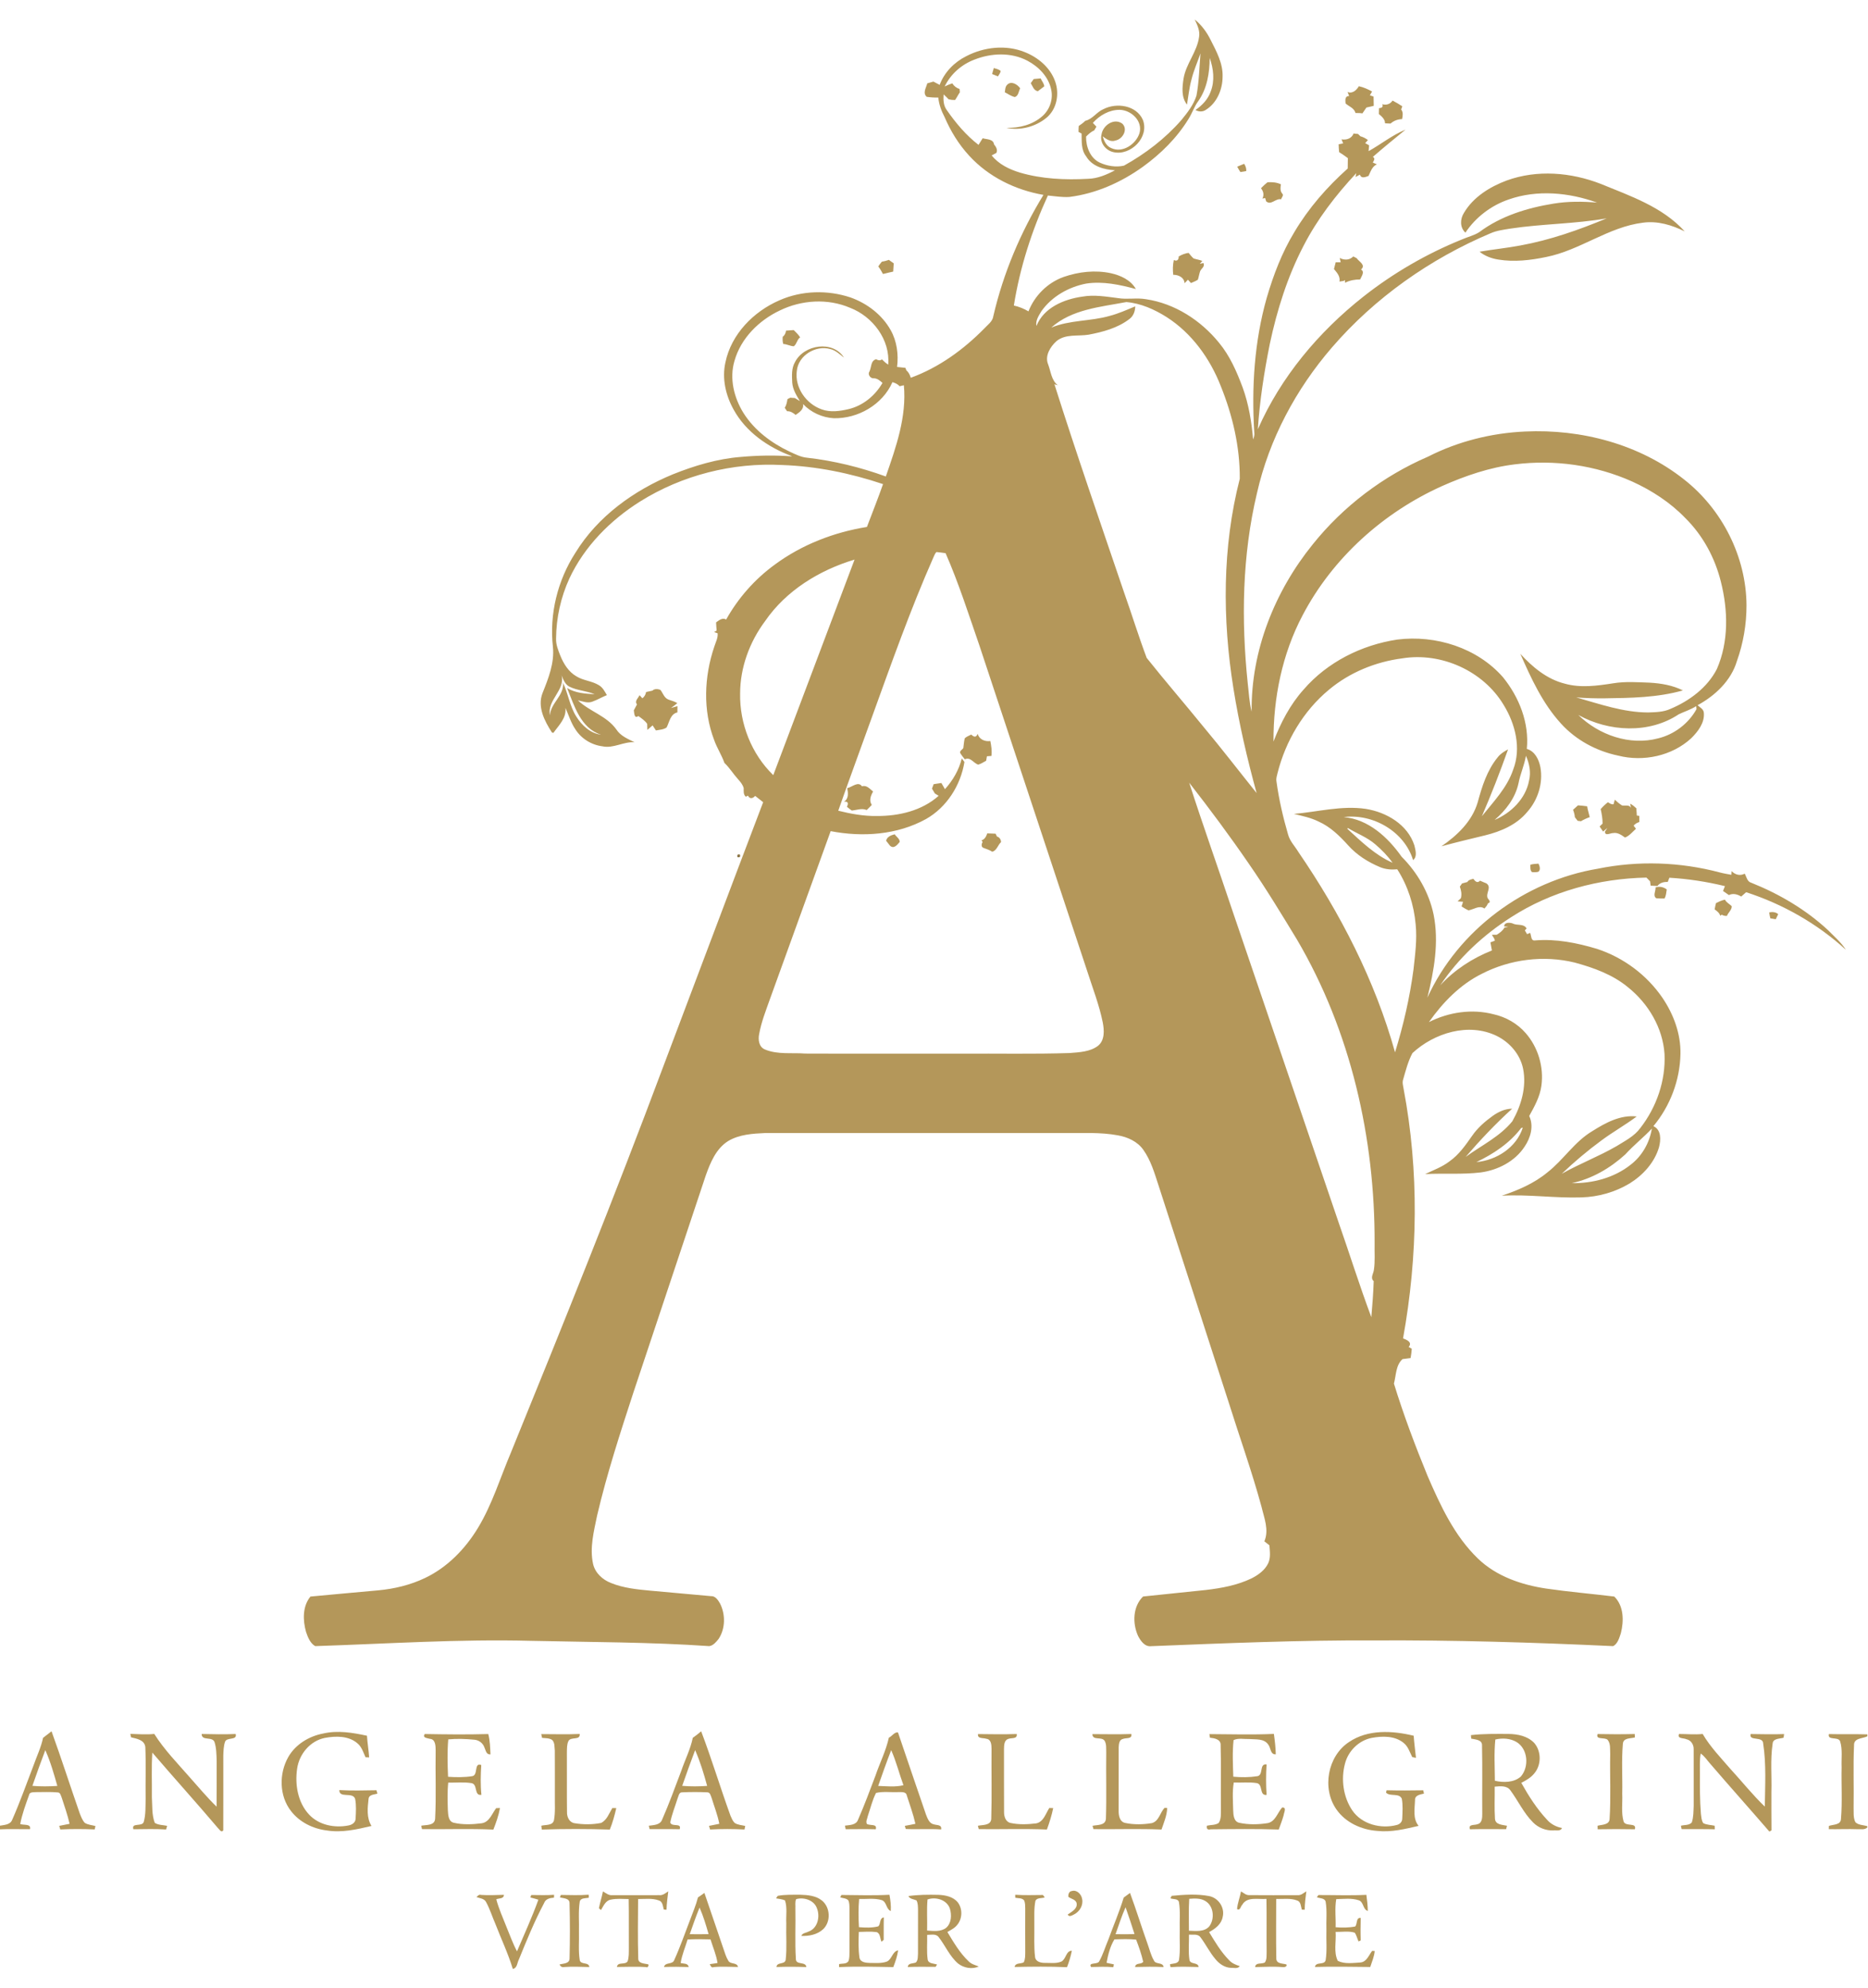 <?xml version="1.0" encoding="utf-8"?>
<!-- Generator: Adobe Illustrator 26.5.0, SVG Export Plug-In . SVG Version: 6.00 Build 0)  -->
<svg version="1.1" baseProfile="tiny" id="Livello_1"
	 xmlns="http://www.w3.org/2000/svg" xmlns:xlink="http://www.w3.org/1999/xlink" x="0px" y="0px" viewBox="0 0 1124 1196"
	 overflow="visible" xml:space="preserve">
<path fill="#B4975A" d="M718.88,11.75c4.15,3.3,7.32,7.67,9.64,12.41c3.49,6.86,7.4,14.04,7.13,21.98
	c-0.03,7.68-3.4,15.83-10.11,19.96c-1.89,1.3-4.28,1.19-6.22,0.08c4.03-2.77,7.57-6.46,9.19-11.16c2.51-6.49,1.68-13.73-0.62-20.15
	c-0.07,8.94-1.53,18.25-6.73,25.75c-2.57,3.39-3.81,7.52-6.1,11.08c-6.96,11.33-16.62,20.84-27.35,28.61
	c-13.05,9.37-28.21,16.16-44.23,18.17c-4.34,0.27-8.66-0.43-12.95-0.86c-9.67,21.04-16.83,43.3-20.48,66.18
	c3.1,0.7,6.06,1.88,8.79,3.51c3.72-9.49,11.5-17.24,21.12-20.69c9.09-3.16,19.08-4.29,28.55-2.24c5.83,1.32,11.89,4.06,14.96,9.5
	c-9.67-2.6-19.78-4.81-29.81-3.3c-10.54,2.01-20.67,7.7-26.96,16.52c-1.61,2.69-3.71,5.7-3.06,9c4.39-11.04,16.56-16.1,27.56-17.65
	c7.18-1.3,14.39,0,21.53,0.89c5.58,0.94,11.26-0.33,16.84,0.66c17.32,2.57,32.98,12.71,43.92,26.18
	c6.56,7.9,10.69,17.44,14.25,26.98c3.64,10.03,5.35,20.61,6.27,31.2c0.56-1.32,0.91-2.73,0.71-4.16
	c-1.7-27.19,0.03-54.83,7.51-81.12c4.02-13.74,9.18-27.26,16.64-39.53c8.53-14.37,19.63-27.07,32.07-38.17
	c0-2.09,0.08-4.17,0.08-6.25c-1.72-1.26-3.44-2.51-5.25-3.61c-0.17-1.58-0.26-3.15-0.29-4.73c0.68-0.13,2.04-0.39,2.72-0.52
	c-0.25-0.61-0.74-1.84-0.99-2.45c2.94,0.56,6.14-0.52,7.25-3.51c0.88,0.09,1.78,0.19,2.7,0.29c0.35,0.34,1.05,1.03,1.41,1.38
	c1.64,0.43,3.15,1.24,4.52,2.26c-0.41,0.47-1.23,1.4-1.64,1.87c0.59,0.32,1.76,0.98,2.35,1.3c-0.08,0.88-0.23,2.64-0.31,3.52
	c7.5-4.15,14.24-9.69,22.24-12.94c-6.6,5.41-13.25,10.77-19.67,16.4c1.69,0.93,0.54,2.23-0.02,3.42c0.61,0.26,1.83,0.79,2.44,1.05
	c-2.93,1.33-3.73,4.35-5.02,6.98c-1.81,0.68-4.43,1.81-5.19-0.79c-0.65,0.36-1.95,1.08-2.61,1.43c0.11-0.57,0.31-1.72,0.41-2.29
	c-12.32,13.18-23.44,27.63-31.72,43.71c-9.66,18.53-15.97,38.64-20.3,59.03c-3.4,16.93-6.06,34.07-7.19,51.31
	c13.8-31.43,36.52-58.47,63.33-79.66c18.08-14.27,38.21-25.94,59.57-34.57c3.43-1.52,7.2-2.33,10.38-4.39
	c12.94-9.69,28.84-14.56,44.63-17.12c8.67-1.42,17.48-1.35,26.21-0.61c-16.93-6.11-36.07-7.93-53.27-1.86
	c-10.52,3.62-19.78,10.67-25.96,19.93c-3.39-3.13-3.23-8.15-0.9-11.86c5.63-9.57,15.61-15.73,25.78-19.53
	c18.28-6.62,38.63-4.92,56.55,2.04c17.87,7.33,37.2,13.88,50.53,28.6c-7.71-3.85-16.33-6.43-25.02-5.26
	c-20.82,2.53-37.87,16.57-58.26,20.64c-9.45,1.97-19.27,3.14-28.87,1.56c-4.07-0.64-8.07-2.11-11.3-4.72
	c8.13-1.4,16.36-2.21,24.47-3.74c17.95-3.25,35.23-9.35,52.03-16.33c-19.19,3.38-38.77,3.25-58.01,6.17c-4,0.67-8.11,1.16-11.85,2.8
	c-36.38,15.38-69.57,38.72-95.43,68.66c-21.68,25.1-37.81,55.23-45.14,87.66c-8.92,37.38-9.51,76.29-5.56,114.38
	c0.69,5.7,0.92,11.49,2.35,17.08c-0.43-36.61,13.92-72.41,36.79-100.66c18.35-22.9,42.43-41.13,69.37-52.74
	c18.04-9.19,38.11-14.2,58.31-15.11c33.83-1.6,68.91,7.6,95.69,28.81c22.96,17.97,37.45,46.51,37.61,75.75
	c0.01,11.39-1.93,22.79-5.77,33.52c-3.49,11.79-13.12,20.84-23.67,26.57c1.47,1.36,3.69,2.37,3.78,4.67
	c0.5,5.99-3.58,11.21-7.61,15.21c-11.59,10.68-28.82,14.29-43.96,10.44c-13.05-2.73-25.35-9.32-34.35-19.23
	c-11.06-12.09-18-27.18-24.52-42.03c7.28,7.98,16.01,15.29,26.72,17.96c9.57,2.71,19.57,1.28,29.22-0.21
	c7.26-1.19,14.64-0.63,21.96-0.37c6.83,0.4,13.76,1.56,19.92,4.66c-15.26,4.32-31.3,4.55-47.04,4.76
	c-5.73,0.06-11.46-0.09-17.17-0.57c14.17,4,28.36,9.04,43.26,9.07c4.53-0.16,9.27-0.2,13.47-2.15
	c11.42-4.82,22.14-12.73,27.91-23.93c7.21-16.48,6.78-35.37,2.44-52.54c-3.55-14.37-10.83-27.86-21.38-38.3
	c-9.05-9.4-20.18-16.63-32.02-22.01c-21.98-9.83-46.69-13.33-70.55-10.33c-15.16,1.83-29.74,6.84-43.65,12.99
	c-35.47,15.9-66.03,43.33-84.12,77.88c-12.27,23.24-17.62,49.74-17.48,75.91c4.33-11.31,9.99-22.24,18.13-31.3
	c14.24-16.52,34.88-26.81,56.3-30.06c23.09-2.92,48.17,4.91,63.69,22.69c9.72,12,15.84,27.47,14.31,43.08
	c4.9,1.39,7.29,6.45,8.18,11.08c1.68,9.53-1.51,19.65-7.93,26.83c-6.34,7.71-15.89,11.76-25.36,14.09
	c-8.78,2.12-17.57,4.21-26.28,6.59c9.53-6.54,18.45-15.02,21.82-26.43c2.6-9.55,5.64-19.32,12.04-27.1c1.61-2.13,3.9-3.55,6.23-4.77
	c-4.81,13.58-10.05,27.01-15.76,40.24c7-8.8,15.17-17.14,18.84-28.04c5.01-12.89,1.3-27.58-5.74-38.98
	c-12.28-20.48-37.6-31.83-61.08-27.97c-16.03,2.09-31.56,8.45-44,18.83c-15.4,12.76-26.05,30.79-30.94,50.09
	c-0.37,1.62-0.97,3.27-0.68,4.97c1.47,10.86,3.94,21.58,7.01,32.11c1.08,4.01,4.13,7.02,6.23,10.52
	c25.27,36.91,46.07,77.28,58.13,120.48c5-16.28,8.88-32.96,11.1-49.87c0.97-8.96,2.22-18,1.31-27.02
	c-1.03-11.73-4.7-23.29-11.08-33.22c-3.56,0.33-7.21,0.05-10.51-1.38c-7.12-2.98-13.83-7.23-19.01-13.01
	c-5.13-5.68-10.75-11.21-17.84-14.35c-4.68-2.34-9.83-3.36-14.87-4.58c14.37-1.23,28.77-5.16,43.24-3.04
	c12.44,1.97,25.21,9.38,29.28,21.94c0.64,2.8,1.93,6.76-0.77,8.87c-5.24-17.22-24.21-28.12-41.72-25.86
	c14.8,1.26,26.63,12.22,34.82,23.84c9.49,9.49,16.47,21.57,19.24,34.76c3.36,16.64,0.27,33.81-3.75,50.06
	c18.59-40.74,58.62-70.28,102.62-77.62c24.2-4.94,49.5-4.08,73.36,2.26c2.29,0.62,4.62,0.98,6.97,1.41
	c0.03-0.55,0.09-1.66,0.12-2.22c2.14,2.21,5.02,3.01,7.89,1.55c1.13,1.93,1.41,4.79,3.94,5.45c16.89,6.76,32.87,16.16,46.24,28.58
	c3.69,3.78,7.81,7.25,10.69,11.75c-17.2-15.7-37.86-27.46-60.01-34.63c-0.99,0.88-1.98,1.74-2.97,2.6c-2.29-1.35-4.88-2.13-7.4-0.88
	c-1.2-0.81-2.38-1.63-3.54-2.46c0.38-0.98,0.76-1.95,1.15-2.92c-10.97-2.67-22.17-4.39-33.44-5.05c-0.33,0.83-0.66,1.67-0.97,2.52
	c-2.41-0.05-4.71,0.46-6.23,2.45c-1.38-0.08-2.74-0.15-4.08-0.22c-0.08-0.65-0.24-1.94-0.32-2.58c-0.75-0.76-1.48-1.51-2.2-2.26
	c-28.63,0.57-57.33,8.27-81.48,23.87c-16.68,10.67-31.54,24.44-42.58,40.93c8.56-9.27,19.36-16.33,31.08-20.95
	c-0.32-1.63-0.63-3.26-0.9-4.89c0.66-0.24,1.99-0.73,2.65-0.98c-0.07-1.39-1.19-2.38-1.75-3.57c0.73-0.01,2.18-0.01,2.9-0.01
	c1.79-1.12,3.54-2.38,4.6-4.27c0.77-0.21,1.56-0.41,2.36-0.6c-0.62-0.03-1.86-0.08-2.47-0.1c-0.05-2.68,3.35-2.44,5.06-1.86
	c2.67,1.51,6.71-0.09,8.4,3.04l-1.02,1.16c0.43,0.75,0.88,1.5,1.33,2.26c0.47-0.19,1.39-0.58,1.85-0.77
	c0.72,1.47,0.35,4.86,2.8,4.56c12.67-1.08,25.27,1.43,37.35,5.04c15.9,5.18,30.05,15.68,39.48,29.51
	c6.69,9.89,11.06,21.67,10.81,33.74c-0.3,15.77-6.19,31.32-16.29,43.43c4.89,2.17,4.52,8.35,3.38,12.69
	c-2.71,9.22-9.59,16.74-17.63,21.74c-8.72,5.25-18.82,8.12-28.98,8.42c-16.01,0.53-31.98-1.92-47.99-1.01
	c9.74-3.27,19.38-7.36,27.37-13.97c9.71-7.53,16.35-18.49,27.03-24.84c7.98-5.04,16.99-9.98,26.78-8.86
	c-6.86,5.13-14.35,9.31-21.22,14.42c-8.39,6.16-16.35,12.88-23.88,20.06c10.73-6.06,22.31-10.45,32.98-16.63
	c5.06-3.17,10.69-5.93,14.29-10.89c9.79-12.58,15.32-28.55,14.57-44.53c-1.05-15.74-9.72-30.32-21.89-40.09
	c-9.21-7.67-20.68-11.8-32.09-14.91c-18.68-4.59-38.97-2.03-56.04,6.78c-13.03,6.49-23.44,17.23-31.74,29.02
	c11.9-6.01,25.88-8.11,38.87-4.73c7.44,1.65,14.38,5.6,19.38,11.38c7.45,8.53,10.96,20.36,9.44,31.58
	c-0.87,6.59-4.17,12.51-7.34,18.24c2.86,6.1,0.82,13.16-2.8,18.47c-5.81,8.86-16.03,14.09-26.35,15.49
	c-11.12,1.36-22.34,0.39-33.49,1.01c4.96-2.4,10.25-4.26,14.66-7.67c5.71-3.99,9.7-9.8,13.65-15.41c3.27-4.73,7.65-8.55,12.29-11.89
	c3.45-2.46,7.44-4.36,11.77-4.38c-9.97,9.05-19.21,18.82-27.99,29.01c9.5-6.92,20.56-12.17,28.1-21.45
	c5.34-9.43,8.65-20.68,6.49-31.52c-1.73-8.71-8.08-15.98-15.92-19.84c-16.86-8.16-37.51-1.83-50.68,10.35
	c-2.63,4.91-4.01,10.4-5.55,15.73c-0.71,1.92-0.07,3.91,0.25,5.84c9.34,49.48,8.61,100.59-0.35,150.07c2.21,0.8,5.82,2.36,3.38,5.14
	c0.47,0.27,1.4,0.81,1.87,1.08c-0.17,1.87-0.35,3.74-0.71,5.6c-1.64,0.19-3.25,0.41-4.86,0.63c-4.13,3.72-3.81,9.74-5.17,14.72
	c5.79,18.84,12.79,37.38,20.27,55.63c7.7,17.74,16.07,35.92,30.19,49.55c11.09,10.77,26.29,15.93,41.31,18.16
	c13.56,1.97,27.23,3.12,40.83,4.79c5.78,5.69,5.82,14.72,3.93,22.1c-0.94,2.77-1.85,6.22-4.59,7.72
	c-47.97-2.24-95.99-3.7-144.01-3.44c-44.71-0.2-89.39,1.69-134.05,3.47c-3.84,0.45-6.35-3.26-7.88-6.25
	c-3.38-7.55-3.15-17.58,3.05-23.63c12.62-1.33,25.25-2.59,37.88-3.94c9.36-1.1,18.81-2.84,27.36-6.95
	c4.04-2.04,7.98-4.86,10.01-9.02c1.65-3.41,1.03-7.28,0.77-10.9c-1.04-0.8-2.03-1.58-3.03-2.39c2.92-6.86-0.13-14.01-1.71-20.77
	c-5.86-21.55-13.43-42.57-20.1-63.87c-13.96-43.17-27.93-86.33-41.88-129.5c-2.41-7.36-4.6-15.01-9.14-21.38
	c-3.53-5.03-9.46-7.69-15.35-8.72c-10.55-1.96-21.33-1.28-31.99-1.4c-60.01,0.01-120.02-0.02-180.03,0.01
	c-7.64,0.36-15.73,0.81-22.46,4.84c-7.28,4.57-10.69,12.94-13.46,20.7c-14.54,43.5-29.01,87.03-43.53,130.54
	c-7.98,24.43-15.96,48.92-21.83,73.96c-1.96,9.56-4.59,19.48-2.44,29.23c1.27,5.41,5.69,9.45,10.74,11.41
	c7.56,3.08,15.8,3.9,23.86,4.64c12.11,1.08,24.22,2.18,36.33,3.29c2.65-0.15,4.22,2.32,5.41,4.32c3.38,6.59,3.32,15.12-0.78,21.38
	c-1.48,1.81-3.23,4.06-5.67,4.36c-35.66-2.45-71.42-2.39-107.13-3.18c-43.35-1.14-86.67,1.77-129.97,3.18
	c-3.05-1.75-4.4-5.35-5.5-8.51c-1.98-7-2.21-15.39,2.64-21.3c13.62-1.32,27.25-2.48,40.87-3.75c9.67-0.91,19.27-3.21,28.05-7.41
	c13.49-6.41,24.26-17.54,31.92-30.21c8.56-14.17,13.36-30.12,19.8-45.28c31.43-77.09,62.54-154.33,91.7-232.32
	c20.03-52.96,39.9-105.99,60.07-158.91c-1.59-1.29-3.21-2.55-4.83-3.79c-1.4,1.67-3.34,1.96-4.34-0.17
	c-0.32,0.17-0.95,0.51-1.26,0.68c-1.59-1.36-1.26-3.34-1.29-5.18c-0.57-2.15-2.06-3.87-3.5-5.48c-2.84-3.12-5.02-6.8-8.1-9.7
	c-1.67-4.77-4.51-9.01-6.18-13.78c-6.85-17.94-6.02-38.16,0.1-56.18c0.81-2.62,2.27-5.17,2-8c-0.53-0.18-1.58-0.54-2.1-0.72
	c0.38-0.23,1.13-0.7,1.51-0.93c-0.11-1.64-0.32-3.27-0.35-4.91c1.77-1.26,3.8-3.04,6.07-1.73c7.24-12.94,17.26-24.31,29.26-33.03
	c16.24-11.99,35.57-19.47,55.44-22.66c3.25-8.58,6.66-17.11,9.7-25.77c-19.6-6.57-40.06-10.77-60.75-11.49
	c-29.81-1.57-60.07,6.08-85.39,21.92c-17.95,11.27-33.55,27-42.59,46.34c-5.17,11.29-7.92,23.69-8.01,36.11
	c-0.15,3.62,1.26,7.02,2.56,10.33c2,4.91,4.97,9.75,9.7,12.44c4.2,2.62,9.44,2.75,13.62,5.39c2.22,1.35,3.43,3.73,4.69,5.9
	c-2.89,1.19-5.61,2.76-8.54,3.86c-2.94,1.24-6-0.13-8.9-0.72c7.06,6.73,17.32,9.33,23.12,17.48c2.53,3.96,6.95,5.73,10.98,7.73
	c-6.66-0.48-12.72,3.9-19.36,2.44c-6.62-0.83-12.79-4.66-16.33-10.34c-2.66-3.93-3.97-8.54-5.92-12.82
	c0.73,6.2-3.98,10.5-7.23,15.09c-0.22-0.05-0.65-0.16-0.86-0.22c-4.46-6.87-8.92-15.44-5.67-23.73c3.52-8.83,7.25-18.11,6.24-27.81
	c-2.2-19.66,2.8-39.96,13.51-56.55c13.42-21.9,35.2-37.57,58.68-47.24c13.06-5.23,26.74-9.34,40.82-10.45
	c10.16-0.92,20.4-1.13,30.58-0.35l0.13-0.15c-14.21-5.27-27.6-14.49-35-28.02c-4.75-8.53-7.09-18.66-4.93-28.32
	c3.5-17.01,16.91-30.63,32.52-37.4c13.39-5.91,28.95-6.33,42.78-1.7c9.97,3.56,19.01,10.4,24.19,19.73
	c3.73,6.66,4.73,14.57,3.81,22.07c1.67,0.18,3.33,0.36,5.01,0.54c0.14,0.37,0.43,1.1,0.57,1.47c1.37,1.17,2.15,2.78,2.65,4.5
	c16.84-6.12,31.65-16.87,44.16-29.56c2.11-2.32,5.14-4.26,5.55-7.64c5.97-25.71,16.37-50.33,30.13-72.82
	c-16.88-2.92-33.1-10.87-44.72-23.61c-6.27-6.78-11.15-14.77-14.78-23.24c-1.93-3.66-3.37-7.58-3.77-11.71
	c-2.34,0.06-4.68-0.08-6.98-0.43c-2.6-2.36-0.28-5.46,0.33-8.1c1.23-0.35,2.47-0.7,3.71-1.07c1.25,0.66,2.51,1.32,3.76,1.98
	c2.82-7.58,8.81-13.67,15.99-17.25c10.69-5.56,23.84-7.04,35.16-2.48c8.03,3.16,15.35,9.27,18.31,17.57
	c2.73,7.53,1.08,16.86-5.31,22.05c-6.57,5.33-15.75,7.79-24.04,5.92c7.78,0.27,15.94-1.82,21.82-7.11
	c4.31-3.85,6.41-10.02,5.21-15.69c-1.51-7.75-7.5-13.93-14.3-17.52c-9.78-5.2-21.76-4.68-31.87-0.71
	c-7.77,2.92-14.33,8.68-17.96,16.18c1.48-0.72,3.01-1.38,4.59-1.88c1.02,1.65,2.51,2.83,4.38,3.36c0.05,0.5,0.14,1.5,0.18,2
	c-1.05,1.5-1.82,3.18-2.89,4.66c-1.31,0.03-2.6-0.1-3.87-0.41c-0.96-1.04-1.97-2.03-3.02-2.96c-0.23,3.2-0.13,6.69,1.86,9.37
	c5.41,7.79,11.61,15.18,19.14,20.99c0.86-1.31,1.7-2.63,2.5-3.98c2.44,0.76,6.37,0.36,6.83,3.66c1.15,1.41,2.4,3.35,1.37,5.2
	c-0.91,0.51-1.84,1-2.78,1.45c4.24,5.35,10.59,8.38,16.98,10.34c13.25,3.88,27.25,4.5,40.97,3.74c5.78-0.13,11.23-2.47,16.27-5.14
	c-6.56-0.35-13.87-2.3-17.38-8.39c-3.1-3.92-2.61-9.04-2.74-13.7c-0.46-0.25-1.38-0.73-1.84-0.98c0.03-1.19-0.02-2.38,0.13-3.57
	c1.35-0.96,2.76-1.87,3.91-3.1c4.43-1,6.87-5.34,10.96-7.03c7.92-4.07,19.81-2.35,23.71,6.44c4.04,10.44-7.25,21.76-17.67,19.44
	c-4.68-0.98-8.48-5.72-7.21-10.59c0.73-5.48,7.55-10.22,12.52-6.55c3.59,3.44,0.21,9.3-4.06,10.12c-2.95,1.16-5.55-0.87-7.78-2.49
	c0.9,2.84,2.22,5.9,5.21,7.07c6.8,3.18,14.84-2.36,16.94-8.93c2.14-7.34-4.95-13.96-11.91-14.1c-6.24-0.05-12.06,3.32-16.13,7.86
	c0.53,0.57,1.61,1.71,2.14,2.28c-0.44,0.74-0.88,1.48-1.31,2.22c-1.92,0.84-3.46,2.27-4.91,3.74c-0.09,6.12,2.45,12.98,8.32,15.7
	c4.45,2.03,9.68,2.88,14.46,1.79c12.88-7.14,24.8-16.27,34.52-27.38c3.65-4.46,7.35-9.16,9.12-14.71
	c1.57-8.39,1.72-16.96,2.42-25.44c-1.84,5.28-4.14,10.4-5.45,15.85c-1.34,4.89-1.83,9.95-2.67,14.94
	c-3.53-4.43-2.86-10.53-2.05-15.75c1.5-8.89,8.11-15.97,9.33-24.93C722.14,18.51,720.43,15.01,718.88,11.75z M469.27,186.76
	c-12.55,5.92-23.42,16.64-27.29,30.22c-3.21,10.63-0.36,22.25,5.39,31.48c6.54,10.38,16.72,18.01,27.7,23.21
	c3.4,1.54,6.8,3.36,10.6,3.69c16.16,1.83,32.06,5.74,47.34,11.28c6.12-17.61,12.63-35.94,10.86-54.89c-0.65,0.15-1.94,0.45-2.59,0.6
	c-1.11-1.33-2.68-1.97-4.28-2.46c-5.99,13.56-20.67,22.01-35.28,21.71c-6.97-0.39-13.73-3.48-18.53-8.55
	c0.68,3.06-2.23,5.09-4.44,6.54c-1.5-1.2-3.14-2.33-5.16-2.21c-0.35-0.51-1.05-1.54-1.4-2.05c1-1.58,1.36-3.41,1.63-5.22
	c0.43-0.22,1.3-0.66,1.73-0.88c0.88,0.1,1.77,0.18,2.67,0.19c1.04,0.58,2.07,1.21,3.08,1.87c-2.06-3.43-4.3-6.98-4.6-11.08
	c-0.2-4.17-0.53-8.7,1.69-12.44c5.36-10.5,22.77-13.24,29.45-2.64c-2.57-1.97-4.98-4.41-8.25-5.15
	c-8.76-2.51-19.24,3.82-20.13,13.12c-1.37,10.04,5.61,19.89,14.96,23.16c5.21,1.92,10.89,1.09,16.16-0.14
	c8.67-2.05,16.02-8.12,20.43-15.78c-1.57-1.37-3.23-2.87-5.46-2.77c-1.9,0.1-3.57-2.45-2.41-4.04c1.32-2.6,0.63-6.49,4.05-7.44
	c1.15,0.69,2.35,1.03,3.47,0.08c1.14,1.18,2.39,2.28,3.78,3.19c1.34-14.92-9.33-28.98-22.93-34.2
	C498.07,179.41,482.31,180.4,469.27,186.76z M632.54,197.09c11.19-4.67,23.59-3.73,35.12-7.04c5.33-1.38,10.35-3.64,15.42-5.75
	c-0.04,2.93-1.09,5.88-3.54,7.65c-7.06,5.41-15.93,7.76-24.53,9.39c-6.46,1.05-13.88-0.61-19.34,3.91
	c-3.71,3.35-7.1,8.81-5.02,13.89c1.66,4.32,1.94,9.56,5.83,12.63c-0.5-0.15-1.51-0.47-2.02-0.62
	c13.25,41.91,27.71,83.43,41.84,125.05c4.66,13.16,8.77,26.52,13.67,39.57c11.06,13.89,22.7,27.34,33.91,41.14
	c11.03,13.16,21.48,26.8,32.24,40.18c-5.68-20.69-10.55-41.63-13.93-62.83c-6.71-41.78-6.77-85.09,3.8-126.24
	c0.14-19.1-4.3-38.05-11.42-55.71c-6.46-16.58-17.41-31.82-32.52-41.51c-7.33-4.64-15.63-8.37-24.33-9.09
	C662.15,184.68,644.93,186.03,632.54,197.09z M561.68,335.23c-13.95,31.6-25.45,64.2-37.2,96.66
	c-6.68,18.62-13.56,37.16-20.09,55.82c7.58,1.88,15.35,3.31,23.19,3.17c13.23,0.09,27.12-3.14,37.21-12.13
	c-0.76-0.49-1.53-0.97-2.29-1.44c-0.6-0.95-1.17-1.92-1.72-2.89c0.33-0.9,0.67-1.79,1.01-2.68c1.54-0.26,3.09-0.51,4.65-0.71
	c0.69,1.25,1.4,2.48,2.15,3.72c4.75-5.26,8.46-11.59,10.12-18.51c0.53,0.71,1.06,1.43,1.6,2.16c-2.28,14.03-10.62,27.22-23.09,34.3
	c-17.36,9.61-38.19,11-57.4,7.3c-12.16,33.69-24.36,67.35-36.54,101.03c-2.43,6.89-5.18,13.74-6.47,20.96
	c-0.73,3.39-0.21,7.86,3.45,9.34c7.65,3.22,16.2,1.84,24.27,2.47c31.38,0.13,62.75,0.01,94.12,0.05c21.64-0.14,43.3,0.34,64.93-0.36
	c5.82-0.48,12.24-0.68,17.1-4.34c4.16-3.37,3.77-9.4,2.85-14.13c-2.13-10.57-6.09-20.64-9.36-30.88
	c-21.59-65.27-43.2-130.52-64.83-195.77c-6.45-18.64-12.45-37.48-20.36-55.58c-1.82-0.25-3.64-0.56-5.46-0.69
	C562.55,332.87,562.25,334.18,561.68,335.23z M460.36,373.66c-9.3,12.47-14.98,27.81-15.02,43.44c-0.37,18.17,6.86,36.53,19.95,49.2
	c16.26-43.23,32.66-86.42,48.91-129.66C493.05,342.98,473.02,355.23,460.36,373.66z M330.93,430.3c0.41-7.43,8.56-11.77,7.85-19.52
	c3.16,6.6,4.02,14.11,8.02,20.33c3.32,5.3,8.42,10.08,14.87,10.87c-12.31-3.83-16.1-17.42-20.44-28.05c5,2.99,10.91,3.42,16.59,3.71
	c-4.87-2.1-10.39-2.16-15.14-4.54c-2.7-1.32-3.72-4.28-4.78-6.86C340.26,415.22,328.96,421.26,330.93,430.3z M1020.63,424.79
	c-3.27,2.12-7.02,3.24-10.51,4.91c-17.86,11.89-42.12,10.58-60.45,0.39c12.38,12.1,30.97,18.61,48.03,14.1
	c9.69-2.36,18.24-8.84,23.1-17.56C1020.76,426.17,1020.67,425.25,1020.63,424.79z M918.17,454.66c-0.93,5.67-3.4,10.91-4.47,16.55
	c-1.91,8.84-7.62,16.28-14.38,22.05c9.92-4.19,18.67-12.74,20.72-23.61C921.31,464.6,920.26,459.33,918.17,454.66z M715.56,470.85
	c8.33,25.84,17.46,51.42,26.07,77.17c21.19,62.14,42.35,124.29,63.51,186.44c6.76,19.28,12.85,38.81,20.01,57.94
	c0.6-7.23,1.21-14.46,1.42-21.7c-2.15-1.85-0.26-4.34,0.08-6.52c0.86-5.31,0.33-10.71,0.47-16.06
	c0.25-63.51-14.35-127.78-46.66-182.8c-9.4-15.48-18.79-30.98-29.12-45.87C739.95,502.86,727.94,486.7,715.56,470.85z
	 M810.98,498.11l-0.24,0.49c8.37,7.66,16.64,15.78,27.18,20.42c-2.91-4.13-6.49-7.75-10.31-11.03
	C822.7,503.71,816.49,501.44,810.98,498.11z M915.33,678.57c-6.92,9.15-16.73,15.63-26.97,20.52c12.1-1.07,24.16-8.82,27.93-20.75
	C916.05,678.4,915.57,678.52,915.33,678.57z M977.98,694.46c-9.1,8.29-20.18,14.75-32.3,17.3c12.54,0.2,25.54-3.17,35.47-11.06
	c6.92-5.27,11.39-13.24,12.81-21.77C988.86,684.34,982.98,688.94,977.98,694.46z"/>
<path fill="#B4975A" d="M597.98,40.94c1.42,0.46,3,0.7,4.14,1.76c-0.15,1.24-1.06,2.2-1.65,3.26c-1.17-0.48-2.34-0.96-3.5-1.43
	C597.3,43.33,597.62,42.14,597.98,40.94z"/>
<path fill="#B4975A" d="M622,47.54c1.39-0.14,2.78-0.27,4.19-0.38c0.64,1.61,2.03,3,2.16,4.78c-1.25,1.03-2.61,1.92-3.86,2.93
	c-2.51-0.41-3.1-3.01-4.27-4.84C620.81,49.2,621.4,48.37,622,47.54z"/>
<path fill="#B4975A" d="M605.98,51.04c2.49-2.62,6.21-0.28,7.87,2.08c-0.94,1.79-1.02,4.67-3.29,5.28
	c-2.16-0.58-4.01-1.86-5.95-2.89C604.85,53.96,604.81,52.24,605.98,51.04z"/>
<path fill="#B4975A" d="M810.83,55.33c2.97,1.23,5.42-1.1,6.81-3.46c2.81,0.59,5.45,1.81,7.96,3.19c-0.33,0.57-1,1.7-1.34,2.27
	c0.56,0.19,1.67,0.57,2.23,0.76c0.02,1.86,0.06,3.72,0.11,5.58c-1.48,0.34-2.94,0.69-4.4,1.01c-0.82,1.18-1.62,2.36-2.43,3.53
	c-1.38-0.26-2.8-0.21-4.18-0.23c-0.7-3.01-3.9-3.88-5.95-5.75c-0.14-1.9-0.55-4.45,2.16-4.48
	C811.56,57.14,811.07,55.93,810.83,55.33z"/>
<path fill="#B4975A" d="M831.75,62.71c2.41,0.68,4.8-0.05,6.16-2.21c2.02,1.02,3.96,2.21,5.87,3.45c-0.17,0.48-0.52,1.44-0.69,1.92
	c1.36,1.7,0.95,3.81,0.57,5.78c-2.62,0.09-4.99,0.95-6.95,2.68c-0.83-0.04-2.48-0.11-3.31-0.14c0.01-2.51-1.99-4.11-3.72-5.58
	c0.01-1.18,0.03-2.35,0.08-3.53C831.25,64.97,832.46,64.53,831.75,62.71z"/>
<path fill="#B4975A" d="M744.45,100.27c1.37-0.61,2.77-1.16,4.17-1.73c0.87,1.3,1.39,2.78,1.27,4.36c-1.2,0.2-2.35,0.5-3.54,0.59
	C745.63,102.46,745.05,101.36,744.45,100.27z"/>
<path fill="#B4975A" d="M758.75,113.24c1.24-1.27,2.52-2.5,3.92-3.6c2.75-0.14,5.54,0.02,8.07,1.24c-0.29,1.97-0.59,4.12,0.91,5.71
	c0.88,1.04-0.56,2.24-0.77,3.32c-3.3-0.76-6.02,3.83-9.02,1.22c-0.15-0.51-0.45-1.51-0.6-2.01c-0.41,0.08-1.24,0.25-1.66,0.33
	C760.75,117.31,760.21,115.05,758.75,113.24z"/>
<path fill="#B4975A" d="M709.24,154.29c1.86-1.05,3.82-1.97,6-2.12c0.95,1.13,1.84,2.36,2.99,3.32c1.7,0.56,3.52,0.78,5.2,1.48
	c-0.37,0.43-1.11,1.3-1.48,1.73c0.55-0.12,1.65-0.34,2.19-0.46c1.01,2.24-1.27,3.21-1.99,4.88c-0.58,1.68-0.82,3.45-1.37,5.14
	c-1.29,0.87-2.77,1.38-4.17,2.01c-0.45-0.5-1.36-1.51-1.81-2.01c-0.51,0.53-1.51,1.59-2.02,2.12c-0.22-3.47-3.72-5.13-6.82-5.06
	c-0.38-2.96-0.28-5.98,0.34-8.9C708.26,157.41,709.29,156.25,709.24,154.29z"/>
<path fill="#B4975A" d="M814.28,154.27c0.68,0.35,1.36,0.7,2.05,1.05c1.41,2.15,5.75,4.06,2.62,6.83c2.44,1.35,0.22,4.18-0.54,5.96
	c-3.18,0-6.22,0.53-9.07,1.99c-0.01-0.41-0.05-1.23-0.06-1.63c-0.18,0.12-0.53,0.38-0.7,0.5c-0.65,0.11-1.96,0.31-2.61,0.42
	c0.62-3.07-1.5-5.37-3.3-7.54c0.32-1.36,0.67-2.72,1.03-4.06c0.75-0.01,2.25-0.03,3-0.03c-0.2-0.87-0.39-1.72-0.57-2.58
	C808.84,156.62,812.05,156.6,814.28,154.27z"/>
<path fill="#B4975A" d="M530.62,157.43c1.43-0.21,2.83-0.59,4.2-1.09c0.98,0.7,1.95,1.39,2.95,2.08c-0.08,1.66-0.19,3.32-0.32,4.97
	c-2.08,0.4-4.11,0.97-6.16,1.44c-0.83-1.59-1.73-3.14-2.83-4.54C529.12,159.29,529.84,158.34,530.62,157.43z"/>
<path fill="#B4975A" d="M472.97,198.91c1.53-0.13,3.07-0.24,4.62-0.35c1.41,1.34,2.79,2.73,3.87,4.37c-1.93,1.37-2,4.07-3.83,5.39
	c-2.17-0.11-4.15-1.3-6.34-1.38c-0.43-1.41-0.43-2.89-0.33-4.34C472.19,201.71,472.76,200.38,472.97,198.91z"/>
<path fill="#B4975A" d="M392.54,415.48c1.3-1.25,3.37-1.1,4.89-0.4c1.49,1.93,2.2,4.72,4.67,5.72c1.82,0.73,3.78,1.1,5.45,2.2
	c-1.22,1.02-2.48,2.01-3.81,2.9c1.29-0.38,2.58-0.75,3.88-1.09c-0.01,1.24-0.02,2.5-0.02,3.76c-4.26,0.94-4.79,5.78-6.49,9.06
	c-1.87,1.31-4.26,1.38-6.43,1.79c-0.66-1.03-1.33-2.04-2-3.05c-1.07,0.88-2.12,1.8-3.16,2.72c-0.05-1.22-0.08-2.43-0.1-3.63
	c-1.39-1.98-3.39-3.34-5.33-4.71c-2.51,1.87-2.44-1.89-2.71-3.45c0.66-1.17,1.3-2.35,1.91-3.54c-1.65-2.01,0.74-3.81,1.55-5.55
	c0.42,0.47,1.27,1.41,1.69,1.88c1.22-0.97,1.98-2.26,2.23-3.78C390.02,416.03,391.28,415.77,392.54,415.48z"/>
<path fill="#B4975A" d="M580.5,444.14c1.11-1.05,2.58-1.56,3.92-2.24c1.45,1.4,2.9,2.03,3.85-0.42c0.97,3.34,4.36,4.78,7.63,4.3
	c0.58,2.94,1.05,5.98,0.65,8.98c-0.68,0.05-2.03,0.15-2.7,0.2c-0.12,0.67-0.35,2.01-0.47,2.68c-1.58,0.82-3.05,1.91-4.79,2.34
	c-2.84-0.83-4.59-4.83-8.07-3.2c-0.95-1.24-1.96-2.45-2.75-3.78c-0.44-1.36,1.29-2.01,1.87-2.99
	C579.92,448.05,580.02,446.06,580.5,444.14z"/>
<path fill="#B4975A" d="M509.8,474.13c2.84-0.56,6.54-4.39,8.89-1.09c2.77-0.93,4.74,1.59,6.66,3.14c-1.45,2.5-2.53,5.4-0.79,8.05
	c-1.01,1.03-1.97,2.11-3.04,3.07c-2.97-1.25-5.97,0.01-8.97,0.32c-1.05-0.69-1.99-1.48-2.95-2.27c0.9-1.85,0.96-3.37-1.75-3.07
	C510.79,480.46,510.32,477.01,509.8,474.13z"/>
<path fill="#B4975A" d="M971.64,481.09c1.35,1.27,2.8,2.46,4.37,3.47c1.8,0.26,4.32-0.62,5.34,1.39c-0.1-0.62-0.31-1.85-0.42-2.47
	c1.34,0.73,2.56,1.71,3.68,2.78c0.09,1.45,0.2,2.9,0.3,4.37c0.37,0.04,1.1,0.14,1.47,0.18c-0.01,1.22,0,2.45,0.02,3.69
	c-1.31,0.49-2.6,1.05-3.41,2.24c0.35,0.45,1.05,1.36,1.39,1.82c-2.11,1.88-3.88,4.24-6.59,5.29c-2.06-1.47-4.46-3.22-7.13-2.7
	c-1.53-0.08-5.06,2.08-4.9-0.92c0.35-0.53,1.05-1.58,1.4-2.1c-0.84,0.72-1.76,1.39-2.57,2.11c-0.71-1.02-1.4-2.03-2.08-3.04
	c0.45-0.43,1.34-1.3,1.79-1.74c0.01-2.94-0.51-5.85-1.15-8.7c1.3-1.54,2.78-2.91,4.37-4.16c1,0.63,2.09,1.48,3.39,1.21
	C971.1,483.13,971.46,481.77,971.64,481.09z"/>
<path fill="#B4975A" d="M946.53,487.14c0.98-0.89,1.96-1.78,2.96-2.66c1.84,0.15,3.68,0.29,5.53,0.57c0.3,2.22,1.07,4.33,1.56,6.52
	c-1.85,0.65-3.63,1.45-5.29,2.46c-0.5-0.06-1.5-0.18-2-0.24c-0.41-0.55-1.25-1.65-1.67-2.19
	C947.49,490.05,947.07,488.57,946.53,487.14z"/>
<path fill="#B4975A" d="M594.06,501.33c1.66,0.08,3.32,0.16,5,0.2c0.21,0.43,0.62,1.29,0.83,1.72c1.5,0.36,2.49,1.87,2.42,3.37
	c-1.95,1.8-2.47,4.97-5.24,5.78c-1.64-1.09-3.52-1.66-5.33-2.34c-1.52-0.57-1.15-2.5-0.48-3.58c-0.17-0.23-0.51-0.7-0.68-0.94
	C592.59,504.93,593.42,503.15,594.06,501.33z"/>
<path fill="#B4975A" d="M533.17,505.75c0.66-2.49,2.95-3.28,5.19-3.86c0.94,1.51,3.09,2.66,2.99,4.62c-1.5,1.8-3.63,4.49-5.94,2.11
	C534.68,507.65,533.93,506.69,533.17,505.75z"/>
<path fill="#B4975A" d="M920.85,520.19c1.58-0.48,3.25-0.49,4.89-0.64c0.69,1.46,1.37,3.52,0.04,4.82
	c-1.23,0.51-2.65,0.23-3.94,0.29C920.58,523.57,920.85,521.67,920.85,520.19z"/>
<path fill="#B4975A" d="M882.94,530.6c0.74-1.33,2.23-1.56,3.59-1.92c1.1,1.44,2.38,2.9,4.01,1.11c1.3,0.59,2.61,1.17,3.96,1.71
	c3.17,2.38-0.61,5.67,0.62,8.77c0.78,1.14,2.34,2.51,0.16,3.2c-0.38,1.21-1.24,2.14-2.06,3.08c-3.13-2.17-6.42,0.56-9.58,1.09
	c-1.5-0.62-2.83-1.51-4.19-2.35c0.29-0.94,0.59-1.87,0.89-2.79c-0.82-0.06-2.45-0.18-3.27-0.24c0.49-0.49,1.48-1.46,1.98-1.94
	c0.62-2.38,0.16-4.7-0.64-6.96c0.33-0.48,1-1.44,1.34-1.92C880.8,531.17,881.87,530.89,882.94,530.6z"/>
<path fill="#B4975A" d="M996.15,533.86c2.37-0.78,4.77-0.3,6.76,1.2c-0.26,1.82-0.43,3.77-1.29,5.44c-1.67,0.04-3.33,0.01-4.97-0.11
	C994.35,538.93,996.37,535.99,996.15,533.86z"/>
<path fill="#B4975A" d="M1032.56,543.25c1.73-0.81,3.46-1.68,5.37-2.03c0.88,1.79,2.73,2.57,4.08,3.92c0.09,2.24-2.13,3.82-2.9,5.85
	c-1.14,0.06-2.19-0.18-3.15-0.73c-0.21,0.16-0.64,0.49-0.85,0.66c-0.53-1.78-1.96-2.83-3.38-3.84
	C1031.9,545.78,1032.24,544.51,1032.56,543.25z"/>
<path fill="#B4975A" d="M1064.54,548.87c1.91-0.34,3.88-0.29,5.43,1.06c-0.5,1.02-1,2.04-1.48,3.06c-1.11-0.15-2.19-0.33-3.25-0.54
	C1064.95,551.26,1064.71,550.07,1064.54,548.87z"/>
<g>
	<path fill="#B4975A" d="M25.91,1045.44c1.73-1.29,3.41-2.62,5.1-3.94c5.93,16.36,11.24,32.96,16.97,49.39
		c0.81,2,1.55,4.15,3.08,5.74c1.92,1.16,4.24,1.3,6.37,1.87c-0.11,0.51-0.35,1.53-0.46,2.04c-6.89-0.3-13.8-0.32-20.69,0.02
		c-0.16-0.54-0.48-1.61-0.65-2.15c2.08-0.42,4.17-0.81,6.24-1.25c-1.21-5.34-3.03-10.5-4.72-15.68c-0.57-1.24-0.75-3.2-2.5-3.21
		c-4.33-0.39-8.7-0.17-13.05-0.17c-1.54,0.15-3.88-0.2-4.16,1.88c-2.04,5.67-4.13,11.37-5.28,17.31c2.07,0.87,6.66-0.35,5.91,3.09
		c-6.15,0.08-12.3-0.2-18.45,0.12v-2.14c2.75-0.54,6.45-0.46,7.7-3.56c4.74-10.78,8.69-21.89,12.9-32.88
		C22.15,1056.44,24.72,1051.15,25.91,1045.44z M27.26,1052.85c-2.7,7.12-5.27,14.28-7.77,21.48c4.99,0.44,10.02,0.36,15.01,0.04
		C32.43,1067.1,30.36,1059.76,27.26,1052.85z"/>
</g>
<path fill="#B4975A" d="M194.52,1042.83c8.74-2.01,17.67-0.5,26.29,1.35c0.27,4.36,1.03,8.67,1.31,13.04
	c-0.55-0.03-1.64-0.07-2.19-0.09c-1.33-2.98-2.29-6.31-4.92-8.44c-5.33-4.56-13.04-4.41-19.55-3.2
	c-8.83,1.76-15.42,9.71-16.67,18.45c-1.42,9.62,0.39,20.42,7.23,27.71c5.93,6.32,15.35,8.14,23.62,6.51
	c2.11-0.35,4.37-1.77,4.33-4.16c0.21-3.92,0.48-7.94-0.27-11.81c-1.45-4.48-9.61-0.12-9.53-5.31c7.45,0.4,14.91,0.22,22.37,0.09
	c0.13,0.51,0.4,1.54,0.54,2.06c-1.87,0.57-4.94,0.46-5.29,3c-0.61,5.46-1.34,11.54,1.75,16.43c-8.76,2.06-17.8,4.17-26.84,2.71
	c-8.3-1-16.38-4.93-21.54-11.61c-7.21-9.14-7.35-22.64-1.69-32.57C177.83,1049.32,185.99,1044.44,194.52,1042.83z"/>
<g>
	<path fill="#B4975A" d="M416.86,1045.43c1.76-1.21,3.41-2.56,5.04-3.92c6.35,16.69,11.5,33.85,17.59,50.65
		c0.68,1.55,1.3,3.22,2.53,4.45c1.88,1.26,4.25,1.3,6.4,1.85c-0.11,0.53-0.34,1.59-0.46,2.12c-6.88-0.36-13.8-0.38-20.68,0.01
		c-0.16-0.55-0.48-1.64-0.65-2.18c2.06-0.42,4.13-0.79,6.18-1.25c-1.02-5.39-3.08-10.49-4.67-15.72c-0.55-1.26-0.78-3.17-2.5-3.22
		c-5.02-0.23-10.06-0.23-15.07,0c-2.18-0.13-2.25,2.43-2.94,3.91c-1.46,4.72-3.37,9.33-4.32,14.2c0.81,3.04,7.02-0.06,5.67,4.09
		c-6.03-0.13-12.07,0-18.1-0.06c-0.12-0.51-0.37-1.52-0.49-2.03c2.83-0.45,6.65-0.35,7.95-3.52c4.24-9.67,7.83-19.6,11.57-29.46
		C412.16,1058.68,415.46,1052.34,416.86,1045.43z M418.27,1052.84c-2.7,7.12-5.26,14.29-7.78,21.48c4.99,0.45,10.02,0.38,15.01,0.04
		C423.52,1067.06,421.31,1059.76,418.27,1052.84z"/>
</g>
<g>
	<path fill="#B4975A" d="M534.84,1045.34c1.87-0.81,3.52-3.66,5.51-3.09c5.61,16.42,11.13,32.89,16.81,49.3
		c0.94,2.34,1.96,5.45,4.83,5.96c1.87,0.58,4.83,0.11,4.29,3.04c-7.08-0.52-14.23,0.08-21.27-0.28c-0.14-0.46-0.44-1.4-0.58-1.86
		c2.12-0.41,4.26-0.78,6.38-1.25c-1.31-5.83-3.38-11.44-5.2-17.11c-0.45-2.36-3.28-1.9-5.03-1.97c-4.48,0.23-9.07-0.52-13.46,0.5
		c-2.26,4.38-3.34,9.28-4.96,13.93c-0.24,1.54-1.37,3.2-0.54,4.74c1.91,1.16,6.37-0.28,5.33,3.19c-6.03-0.15-12.07-0.07-18.1-0.03
		c-0.11-0.53-0.33-1.6-0.44-2.13c2.8-0.43,6.67-0.28,7.86-3.51c3.82-8.71,7.13-17.64,10.49-26.53
		C529.36,1060.58,533.09,1053.26,534.84,1045.34z M536.24,1052.85c-2.76,7.12-5.31,14.32-7.83,21.52
		c5.05,0.17,10.24,0.79,15.21-0.42C541.06,1066.95,539.27,1059.66,536.24,1052.85z"/>
</g>
<path fill="#B4975A" d="M811.65,1048.01c11.42-7.77,26.13-6.94,38.98-3.83c0.31,4.45,0.92,8.86,1.38,13.3
	c-0.56-0.11-1.69-0.34-2.25-0.46c-1.53-3.04-2.54-6.55-5.37-8.68c-5.29-4.2-12.66-4.02-18.96-2.87
	c-7.79,1.51-14.15,7.82-16.12,15.45c-2.52,9.38-1.1,20.05,4.37,28.17c5.78,8.41,17.25,11.3,26.82,8.77
	c1.77-0.44,3.25-1.87,3.24-3.79c0.17-3.98,0.47-8.06-0.25-11.98c-1.61-3.73-7.2-1.09-9.51-3.72l0.34-1.39
	c7.35,0.18,14.72,0.15,22.08,0.02c0.1,0.5,0.31,1.5,0.41,2c-2.24,0.51-5.63,0.97-5.37,4.07c-0.18,5.09-1.42,11.08,2.17,15.33
	c-8.17,1.9-16.5,3.96-24.95,3.02c-9.44-0.68-18.94-4.95-24.47-12.85C795.32,1076.01,798.75,1056.55,811.65,1048.01z"/>
<path fill="#B4975A" d="M78.42,1043.06c4.8,0.14,9.61,0.56,14.4,0.03c6.06,9.58,14.04,17.73,21.48,26.24
	c5.27,5.9,10.33,12.02,16.03,17.52c0.08-9.26,0.03-18.52,0.04-27.78c-0.13-3.71-0.16-7.52-1.29-11.08c-1.3-3.57-7.79-0.47-7.72-4.86
	c6.81,0.14,13.62,0.31,20.43,0c1.14,4.1-5.46,1.68-6.41,4.77c-0.86,2.64-0.91,5.46-1.02,8.22c-0.02,14.97,0.05,29.95-0.02,44.92
	c-1.14,1.86-2.48-0.75-3.34-1.48c-12.93-15.24-26.35-30.06-39.34-45.24c-0.61,8.93-0.16,17.89-0.28,26.84
	c0.34,5.14-0.1,10.54,1.74,15.44c2.23,1.38,4.96,1.26,7.45,1.79c-0.16,0.55-0.47,1.64-0.63,2.19c-6.54-0.47-13.11-0.16-19.67-0.15
	c-1.4-4.19,5.29-1.29,6.23-4.41c1.28-4.53,1-9.32,1.13-13.97c-0.15-10.36,0.26-20.75-0.19-31.09c-0.51-4.33-5.18-4.97-8.58-5.83
	C78.75,1044.61,78.53,1043.58,78.42,1043.06z"/>
<path fill="#B4975A" d="M255.56,1043.15c12.74,0.22,25.5,0.38,38.23,0.01c1.07,3.97,1.14,8.15,1.34,12.25
	c-2.66,0.19-2.8-2.47-3.67-4.24c-0.89-2.52-3.25-4.33-5.89-4.58c-5.26-0.51-10.58-0.72-15.85-0.21c-0.64,7.46-0.43,15-0.12,22.49
	c4.84,0.34,9.74,0.37,14.54-0.36c3.76-0.58,0.88-8.45,5.44-6.72c-0.36,5.97-0.53,11.96,0.09,17.93c-4.65,0.79-1.98-6.49-6.09-7.05
	c-4.59-0.7-9.26-0.21-13.87-0.27c-0.59,5.5-0.38,11.07-0.23,16.6c0.21,2.72,0.21,6.72,3.55,7.53c5.45,1.25,11.2,1.03,16.73,0.32
	c4.74-0.64,6.26-5.8,8.79-9.1c0.58-0.02,1.73-0.06,2.3-0.08c-0.81,4.46-2.32,8.76-3.99,12.97c-14.3-0.67-28.64-0.09-42.94-0.29
	c-0.12-0.51-0.36-1.53-0.48-2.04c2.99-0.6,8.07,0.08,8.38-4.18c0.71-13.67,0.08-27.41,0.32-41.1c-0.04-2.62-0.01-6.77-3.51-6.99
	C257.2,1045.57,254,1045.56,255.56,1043.15z"/>
<path fill="#B4975A" d="M325.68,1043.2c7.71,0.02,15.42,0.25,23.13-0.09c0.39,4.12-5.31,1.4-6.79,4.29
	c-0.98,2.07-0.85,4.45-0.92,6.69c0.09,11.99-0.08,23.98,0.07,35.97c-0.1,2.89,1.31,6.21,4.48,6.73c5.27,0.88,10.76,0.88,16.01-0.14
	c3.56-1.72,4.84-5.82,6.78-8.97c0.59,0.01,1.78,0.04,2.38,0.05c-1.01,4.37-2.18,8.72-3.89,12.89c-13.61-0.44-27.28-0.45-40.9,0
	c-0.08-0.58-0.25-1.72-0.34-2.29c2.57-0.72,6.84,0.04,7.64-3.32c0.91-4.92,0.43-9.94,0.54-14.9c-0.03-8.99,0.06-17.99-0.03-26.98
	c-0.27-2.17,0.07-4.81-1.62-6.45c-1.8-1.15-4.03-0.99-6.06-1.22C326.04,1044.89,325.8,1043.77,325.68,1043.2z"/>
<path fill="#B4975A" d="M588.48,1043.18c7.76,0.07,15.52,0.24,23.29-0.04c0.51,3.22-3.16,2.14-5.12,2.97c-2.49,0.8-2.46,3.84-2.54,6
	c0.04,12.66-0.04,25.33,0.04,38c-0.02,2.62,0.92,5.89,3.86,6.53c5.07,1.11,10.38,0.89,15.51,0.26c4.45-0.92,5.67-5.93,7.87-9.25
	c0.58,0.02,1.75,0.06,2.33,0.07c-0.92,4.39-2.23,8.67-3.79,12.88c-13.65-0.58-27.33-0.08-40.99-0.24c-0.13-0.51-0.41-1.51-0.54-2.01
	c2.84-0.64,7.71-0.05,8.04-4.08c0.43-14.04,0.05-28.13,0.18-42.19c-0.03-2.27-0.15-5.76-3.11-6.05
	C591.65,1045.32,588.06,1046.21,588.48,1043.18z"/>
<path fill="#B4975A" d="M657.28,1043.21c7.83,0.02,15.65,0.2,23.48-0.07c0.53,3.22-3.15,2.14-5.1,2.98
	c-2.26,0.44-2.44,3.16-2.53,5.03c-0.04,12.65,0.01,25.31-0.02,37.96c-0.09,2.89,0.52,6.78,3.9,7.53c5.26,1.1,10.81,0.99,16.1,0.1
	c4.32-1.19,4.9-6.45,7.65-9.17l1.55,0.09c-0.14,4.5-1.98,8.73-3.42,12.94c-13.63-0.58-27.3-0.08-40.94-0.24
	c-0.14-0.5-0.42-1.5-0.56-2c2.89-0.63,7.68-0.08,8.05-4.11c0.45-13.36,0.02-26.76,0.2-40.13c-0.11-2.29,0.24-4.83-0.97-6.87
	C662.87,1044.46,657.47,1047.33,657.28,1043.21z"/>
<path fill="#B4975A" d="M727.71,1043.2c12.93,0.06,25.87,0.47,38.8-0.12c0.58,4.07,1.05,8.17,1.14,12.29
	c-3.4,0.18-2.92-3.94-4.55-5.9c-2.52-3.72-7.54-2.97-11.41-3.3c-3.1,0.11-6.58-0.73-9.43,0.64c-0.79,7.28-0.39,14.69-0.17,22.01
	c4.82,0.45,9.72,0.43,14.52-0.31c3.79-0.71,0.93-7.67,5.51-7.1c-0.4,6.11-0.42,12.24,0.01,18.36c-4.6,0.56-1.95-6.38-5.96-7.1
	c-4.56-0.71-9.2-0.15-13.79-0.36c-0.96,5.54-0.47,11.21-0.35,16.81c0.11,2.74,0.3,6.69,3.64,7.43c5.59,1.21,11.46,1.08,17.09,0.2
	c4.67-0.9,5.9-6.26,8.71-9.39c2.99-0.24,1.04,3.11,0.93,4.62c-0.83,2.92-1.91,5.76-2.96,8.62c-13.63-0.47-27.29-0.27-40.93-0.13
	c-1.9,0.46-2.66-0.26-2.27-2.17c2.32-0.55,4.95-0.26,7.04-1.62c1.7-2.5,1.25-5.72,1.36-8.57c-0.16-12.73,0.21-25.47-0.17-38.19
	c0.25-3.61-3.71-4.26-6.44-4.56C727.95,1044.82,727.79,1043.74,727.71,1043.2z"/>
<g>
	<path fill="#B4975A" d="M885.07,1043.82c7.5-0.88,15.07-0.74,22.62-0.72c5.52,0.06,11.54,1.28,15.5,5.45
		c4.29,4.98,4.32,13.07,0.14,18.13c-2.07,2.64-5.02,4.34-7.95,5.84c4.42,7.89,9.34,15.64,15.56,22.26c2.32,2.65,5.52,4.23,8.95,4.92
		c-0.89,2.08-3.49,1.23-5.25,1.45c-4.53,0.15-9.05-1.61-12.21-4.85c-5.63-5.62-8.95-12.99-13.64-19.32
		c-2.13-2.98-6.25-2.43-9.42-2.17c0.11,6.44-0.26,12.9,0.17,19.34c0.25,3.65,4.56,3.59,7.23,4.19c-0.13,0.51-0.39,1.53-0.52,2.04
		c-7.26,0.01-14.52-0.11-21.77,0.07c-1.18-3.23,2.79-2.28,4.64-3.09c2.75-0.66,2.77-4,2.77-6.26c-0.13-13.65,0.17-27.31-0.14-40.95
		c0.23-3.66-3.99-3.66-6.49-4.22C885.21,1045.4,885.12,1044.35,885.07,1043.82z M899.76,1046.46c-0.84,8.17-0.31,16.56-0.27,24.81
		c5.09,1.17,11.54,1.17,15.67-2.6c5.01-5.89,4.26-16.4-2.54-20.66C908.81,1045.72,904.01,1045.45,899.76,1046.46z"/>
</g>
<path fill="#B4975A" d="M961.29,1043.16c7.45,0.17,14.91,0.17,22.37-0.01c0.01,0.52,0.04,1.55,0.06,2.06
	c-2.65,0.72-6.98,0.13-7.22,3.88c-0.87,9.97-0.15,20.02-0.38,30.02c0.27,5.56-0.73,11.31,0.84,16.73c1.23,3.24,8.02,0.3,6.76,4.61
	c-7.46-0.14-14.92-0.14-22.38,0c-0.01-0.53-0.05-1.58-0.07-2.11c2.61-0.74,7.09-0.41,7.25-4.16c0.83-12.98,0.1-26.03,0.37-39.03
	c-0.19-2.83,0.37-6.21-1.58-8.52C965.49,1044.91,959.97,1046.87,961.29,1043.16z"/>
<path fill="#B4975A" d="M1010.29,1043.13c4.74-0.02,9.49,0.49,14.23-0.01c4.6,7.83,10.97,14.38,16.86,21.22
	c6.88,7.46,13.19,15.45,20.53,22.47c0.15-12.62,0.94-25.4-0.98-37.91c-0.05-4.73-8.78-1.19-7.55-5.74
	c6.71,0.08,13.42,0.27,20.14,0.02c-0.08,0.55-0.24,1.65-0.32,2.2c-2.36,0.69-6.48,0.33-6.6,3.69c-1.44,9.57-0.44,19.3-0.73,28.95
	c-0.03,7.69,0.01,15.39,0.05,23.09l-1.26,0.72c-11.69-13.54-23.64-26.87-35.29-40.44c-2.01-2.17-3.57-4.84-6.04-6.49
	c-0.74,4.04-0.41,8.17-0.46,12.27c-0.03,7.95-0.07,15.92,0.58,23.86c0.28,1.92,0.28,4.06,1.43,5.74c2.11,1.09,4.55,1.04,6.85,1.55
	c0.02,0.53,0.06,1.59,0.08,2.13c-6.65-0.17-13.31-0.04-19.95-0.09c-0.11-0.51-0.34-1.53-0.45-2.04c2.15-0.59,4.99-0.14,6.58-1.99
	c1.07-3.28,0.98-6.81,1.13-10.21c-0.03-11.33,0.04-22.65-0.02-33.96c0.06-2.65-1.67-5.36-4.35-5.86
	C1013.09,1045.43,1009.04,1046.16,1010.29,1043.13z"/>
<path fill="#B4975A" d="M1100.47,1043.18c7.71,0.19,15.44-0.05,23.15,0.18v1.15c-2.94,1.52-8.25,0.91-8.02,5.52
	c-0.57,12.35-0.04,24.74-0.26,37.11c0.12,3.01-0.34,6.31,1.1,9.09c1.88,1.8,4.81,1.6,7.18,2.41v0.7c-1.65,1.58-3.97,0.97-6,1.07
	c-5.74-0.2-11.47,0.07-17.2-0.02c0.01-0.48,0.03-1.46,0.04-1.94c2.56-0.97,7.2-0.46,7.28-4.29c0.87-10.33,0.14-20.73,0.38-31.08
	c-0.23-5.2,0.67-10.6-0.92-15.61C1105.92,1044.5,1099.51,1047.24,1100.47,1043.18z"/>
<path fill="#B4975A" d="M645,1137.59c2.92-0.87,5.6,1.9,6.09,4.61c0.92,3.81-1.4,7.75-4.79,9.46c-1.22,0.57-2.97,1.85-3.85,0.09
	c2.24-1.67,5.8-3.25,5.4-6.61c-0.38-2.52-3.41-2.74-5.05-4.08C642.72,1139.56,643.23,1137.73,645,1137.59z"/>
<path fill="#B4975A" d="M362.81,1137.81c1.78,1.1,3.54,2.57,5.8,2.28c9.35,0.01,18.7,0.04,28.06-0.01c2.15,0.26,3.77-1.24,5.44-2.3
	c-0.46,3.67-0.94,7.36-1.06,11.08c-0.41-0.02-1.22-0.07-1.63-0.1c-0.6-1.99-0.6-4.81-3-5.5c-3.98-1.47-8.33-0.81-12.47-0.84
	c-0.07,11.87-0.26,23.76,0.09,35.63c-0.14,3.12,3.37,3.08,5.58,3.56c1.28-0.09,0.28,2.57-0.86,1.73c-5.85-0.41-11.7-0.06-17.55-0.06
	c0.5-3.35,4.9-1.02,6.44-3.4c0.87-2.5,0.69-5.2,0.74-7.79c-0.09-9.89,0.09-19.78-0.1-29.66c-3.62-0.05-7.31-0.41-10.88,0.38
	c-3.09,0.6-4.32,3.87-5.8,6.24l-1.24-1.09C361.05,1144.54,362.11,1141.22,362.81,1137.81z"/>
<path fill="#B4975A" d="M746.72,1137.83c1.54,0.84,2.93,2.29,4.83,2.23c9.7,0.09,19.4,0.04,29.1,0.02c2.13,0.26,3.72-1.27,5.39-2.33
	c-0.49,3.68-0.96,7.37-0.98,11.09c-0.43,0-1.3-0.01-1.73-0.02c-0.62-1.93-0.5-4.74-2.78-5.51c-4.03-1.56-8.45-0.82-12.65-0.93
	c0.01,11.88-0.16,23.78,0.07,35.66c-0.11,3.42,3.68,3.04,6.04,3.69c0.76,1.44-1.42,1.81-2.38,1.62c-5.47-0.47-10.94-0.06-16.41-0.01
	c0.36-3,3.92-1.63,5.86-2.76c1.34-1.89,0.97-4.32,1.07-6.48c-0.11-10.59,0.08-21.18-0.11-31.77c-4.8,0.45-11.71-1.57-14.57,3.56
	c-0.99,0.92-1.21,3.72-3.12,2.58C744.63,1144.85,746.1,1141.41,746.72,1137.83z"/>
<g>
	<path fill="#B4975A" d="M419.96,1141.47c1.3-0.9,2.59-1.83,3.89-2.72c3.87,11.19,7.62,22.43,11.47,33.63
		c0.85,2.43,1.54,4.96,2.93,7.16c1.25,2.31,5.18,0.8,5.83,3.74c-4.85-0.02-9.7-0.39-14.55,0.07c-1.48,0.69-1.98-0.81-2.46-1.75
		c1.55-0.24,3.11-0.48,4.67-0.71c-0.74-4.91-2.76-9.49-4.21-14.2c-4.6-0.14-9.2-0.19-13.79,0.06c-1.4,4.71-3.43,9.27-4.18,14.17
		c1.79,0.46,4.39-0.04,4.85,2.39c-4.96-0.13-9.91-0.21-14.86-0.02c0.64-3.1,5.15-1.26,6.15-4.17c3.58-7.87,6.39-16.06,9.51-24.12
		C416.85,1150.51,418.79,1146.11,419.96,1141.47z M420.93,1147.54c-2.16,5.27-4,10.66-5.91,16.02c3.78,0.05,7.57,0.07,11.35-0.03
		C424.81,1158.12,423.21,1152.69,420.93,1147.54z"/>
</g>
<g>
	<path fill="#B4975A" d="M676.15,1141.53c1.27-0.92,2.52-1.86,3.79-2.78c3.66,9.89,6.78,19.98,10.31,29.92
		c1.33,3.57,2.15,7.38,4.07,10.72c1.12,2.59,5.37,0.8,5.84,3.94c-5.72-0.29-11.44-0.18-17.15-0.03c0.26-2.82,3.89-1.32,4.86-3.17
		c-1.03-4.54-2.59-8.96-4.24-13.3c-4.33-0.46-8.72-0.28-13.06-0.14c-2.56,4.1-3.84,9.26-4.73,14.07c1.44,0.37,2.92,0.63,4.4,0.94
		c-0.09,0.43-0.25,1.28-0.33,1.71c-4.47-0.39-8.94-0.21-13.4-0.1c-1.88-3.03,3.87-1.32,4.89-3.39c2.35-4.2,3.7-8.88,5.59-13.3
		C670.02,1158.25,673.57,1150.05,676.15,1141.53z M671.24,1163.55c3.8,0.08,7.6,0.11,11.4-0.09c-1.72-5.39-3.48-10.77-5.37-16.09
		C674.92,1152.62,673.18,1158.13,671.24,1163.55z"/>
</g>
<path fill="#B4975A" d="M286.7,1141.23c0.75-0.71,1.53-1.75,2.75-1.29c4.59,0.3,9.17,0.06,13.76-0.06
	c-0.07,2.56-2.98,1.96-4.59,2.69c1.49,5.72,4,11.09,6.12,16.59c2.05,4.93,3.82,9.99,6.35,14.71c4.39-10.3,9.06-20.51,12.86-31.05
	c-1.6-0.5-3.21-0.94-4.82-1.34l0.51-1.49c4.58,0,9.17,0.24,13.75-0.13l-0.05,1.73c-2.39,0.17-5.06,0.71-5.96,3.28
	c-5.77,10.89-10.46,22.33-15.1,33.75c-1.1,2-0.97,5.34-3.72,5.84c-2.8-9.25-6.98-17.98-10.44-26.98c-1.92-4.38-3.33-9.01-5.62-13.21
	C291.4,1142.06,288.72,1142,286.7,1141.23z"/>
<path fill="#B4975A" d="M336.88,1141.4c0.15-0.36,0.45-1.09,0.6-1.45c5.57,0.05,11.15,0.31,16.73-0.14l0.09,1.79
	c-1.88,0.51-4.97-0.06-5.47,2.47c-0.91,5.97-0.29,12.04-0.46,18.06c0.16,5.69-0.43,11.44,0.47,17.1c0.7,2.9,5.46,0.86,5.76,4.09
	c-5.02-0.09-10.04-0.39-15.05,0c-1.41,0.35-2.33-0.38-2.9-1.55c2.25-0.62,6.06-0.37,6.06-3.64c0.28-11,0.28-22.06-0.01-33.06
	C342.81,1141.79,339.09,1142.1,336.88,1141.4z"/>
<path fill="#B4975A" d="M467.96,1140.5c4.48-0.85,9.09-0.64,13.63-0.66c4.45,0.12,9.29,0.56,12.92,3.43
	c5.2,4.13,5.56,12.94,0.65,17.43c-3.51,3.14-8.43,4.11-13.01,3.9c0.7-1.82,2.85-1.79,4.32-2.6c5.54-1.89,7.11-9.02,5.1-13.99
	c-1.7-4.93-7.83-6.86-12.51-5.53c-0.83,1.69-0.32,3.73-0.46,5.59c0.22,10.07-0.35,20.18,0.28,30.24c-0.17,4.1,5.98,1.41,6.3,5.02
	c-5.99-0.22-11.98-0.24-17.97-0.03c0.28-3.21,4.99-1.28,5.54-4.26c0.83-7.29,0.15-14.68,0.37-22.01c-0.24-4.59,0.67-9.36-0.77-13.79
	c-1.69-0.78-3.61-0.87-5.39-1.24C467.21,1141.62,467.71,1140.87,467.96,1140.5z"/>
<path fill="#B4975A" d="M506.29,1139.97c9.63,0.05,19.28,0.42,28.91-0.13c0.57,3.23,1.02,6.51,0.79,9.81
	c-2.93-1.23-2.36-5.52-5.43-6.58c-4.4-1.32-9.09-0.55-13.61-0.68c-0.51,5.64-0.43,11.31-0.11,16.96c3.85,0.29,7.84,0.47,11.61-0.49
	c1.66-1.52,0.56-4.96,3.37-5.41c-0.15,4.5-0.04,9.01-0.09,13.51c-0.33,0.29-0.98,0.87-1.3,1.15c-0.96-1.88-0.64-4.98-2.92-5.79
	c-3.56-0.49-7.17-0.19-10.74-0.11c-0.22,5.16-0.35,10.37,0.38,15.5c0.57,2.92,4.03,3.05,6.4,3.15c3.34-0.04,6.85,0.35,10.06-0.81
	c3.14-1.38,3.28-6.09,6.81-6.79c-0.48,3.49-1.64,6.82-2.91,10.1c-10.87-0.19-21.75-0.51-32.63,0l-0.01-1.79
	c1.84-0.5,4.38,0.08,5.62-1.73c0.73-1.82,0.6-3.82,0.65-5.72c-0.04-8.68-0.03-17.35,0-26.03c-0.04-1.64,0-3.34-0.67-4.84
	c-1.24-1.4-3.3-1.29-4.92-1.85L506.29,1139.97z"/>
<g>
	<path fill="#B4975A" d="M546.59,1140.63c5.95-0.84,11.99-0.87,17.99-0.74c4.23,0.15,8.94,1.08,11.75,4.55
		c2.89,3.78,2.78,9.54-0.16,13.28c-1.54,2.1-3.92,3.27-6.13,4.51c3.75,6.2,7.47,12.61,12.78,17.65c1.64,1.69,3.96,2.27,6.1,3.1
		c-3.92,1.88-9.03,0.89-12.4-1.74c-5.18-4.41-7.74-10.94-11.91-16.17c-1.71-1.88-4.51-1.08-6.73-1.09c0.12,4.89-0.35,9.83,0.29,14.7
		c0.36,2.74,3.71,2.39,5.67,3.15l-0.88,1.38c-5.58-0.02-11.16-0.12-16.73,0.09c0.22-2.59,3.18-1.92,4.9-2.75
		c1.37-1.43,1.08-3.6,1.24-5.4c0.02-8.69-0.02-17.37,0.02-26.05c-0.06-1.98,0.03-4.08-0.93-5.86
		C549.76,1142.47,547.52,1142.49,546.59,1140.63z M558.1,1142.68c-0.56,6.2-0.06,12.46-0.25,18.69c3.79,0.28,8.15,0.86,11.4-1.59
		c3.29-2.78,3.47-7.77,2.31-11.6C569.76,1142.85,563.03,1140.91,558.1,1142.68z"/>
</g>
<path fill="#B4975A" d="M610.86,1139.84c5.56,0.39,11.12,0.16,16.68,0.14c0.28,0.36,0.82,1.1,1.1,1.46
	c-1.82,0.64-4.45,0.07-5.58,1.94c-1.01,4.8-0.61,9.78-0.69,14.67c0.11,6.42-0.34,12.88,0.45,19.28c0.34,2.79,3.43,3.51,5.79,3.49
	c3.3-0.06,6.85,0.54,9.98-0.76c2.92-1.42,2.8-6.61,6.35-6.54c-0.67,3.37-1.66,6.68-2.9,9.9c-10.51-0.48-21.04-0.35-31.55-0.14
	c0.48-2.67,3.72-1.75,5.52-2.81c0.99-1.99,0.85-4.26,0.89-6.4c-0.05-8.67-0.03-17.34-0.01-26.01c-0.04-1.58-0.01-3.21-0.59-4.69
	c-1.19-1.75-3.63-1.3-5.41-1.75L610.86,1139.84z"/>
<g>
	<path fill="#B4975A" d="M705,1140.5c7.45-0.72,15.13-1.26,22.54,0.13c5.57,1.1,9.54,6.88,8.18,12.5c-0.74,4.36-4.49,7.24-8.2,9.15
		c3.58,5.95,7.19,12,12.1,16.98c1.67,1.85,4.03,2.76,6.36,3.52c-1.22,1.8-3.69,0.92-5.48,1.02c-3.72-0.2-6.95-2.46-9.21-5.29
		c-3.46-4.06-5.78-8.93-9-13.15c-1.58-2.15-4.61-1.31-6.87-1.52c0.08,5.06-0.46,10.19,0.29,15.22c0.56,2.91,5.19,1.15,5.51,4.25
		c-5.63-0.14-11.26-0.37-16.88,0.09c-0.1-0.42-0.31-1.28-0.41-1.7c1.83-0.64,4.87-0.21,5.48-2.56c0.92-5.96,0.27-12.03,0.46-18.03
		c-0.18-5.64,0.46-11.34-0.5-16.92c-0.59-2.15-3.52-1.5-5.11-2.21C704.45,1141.61,704.82,1140.87,705,1140.5z M715.57,1142.29
		c-0.41,6.38-0.14,12.79-0.18,19.19c4.06,0.1,9.04,0.86,12.11-2.46c3.57-4.5,2.9-12.45-2.3-15.45
		C722.3,1141.82,718.79,1142.06,715.57,1142.29z"/>
</g>
<path fill="#B4975A" d="M793.32,1140.01c9.6-0.02,19.23,0.36,28.84-0.12c0.45,3.21,0.82,6.44,0.87,9.71
	c-3.11-0.99-2.38-5.43-5.47-6.44c-4.32-1.43-9.05-0.76-13.52-0.68c-0.98,5.5-0.19,11.29-0.37,16.9c3.91,0.32,7.9,0.31,11.77-0.45
	c1.43-1.59,0.37-5.5,3.33-5.15c-0.12,4.5-0.17,9.01-0.01,13.52l-1.29,0.64c-0.84-1.75-1.19-3.71-2.31-5.29
	c-3.7-1.13-7.68-0.39-11.49-0.45c0.43,5.73-1.33,12.1,1.3,17.41c4.17,2.04,9.15,1.22,13.64,0.97c3.77-0.35,5.03-4.42,7.04-6.99
	l1.53,0.09c-0.25,3.34-1.68,6.44-2.68,9.61c-11.1-0.09-22.2-0.35-33.29-0.02c0.61-3.44,5.91-0.82,6.48-4.24
	c0.89-5.92,0.23-11.94,0.43-17.89c-0.21-5.67,0.48-11.4-0.44-17.01c-0.46-2.41-3.59-2.03-5.32-2.81L793.32,1140.01z"/>
<g>
	<path fill="#8B7545" d="M443.77,514.2c1.39-0.55,1.87-0.1,1.44,1.34C443.81,516.05,443.33,515.61,443.77,514.2z"/>
</g>
<g>
</g>
<g>
</g>
<g>
</g>
<g>
</g>
<g>
</g>
<g>
</g>
<g>
</g>
<g>
</g>
<g>
</g>
<g>
</g>
<g>
</g>
<g>
</g>
<g>
</g>
<g>
</g>
<g>
</g>
</svg>

